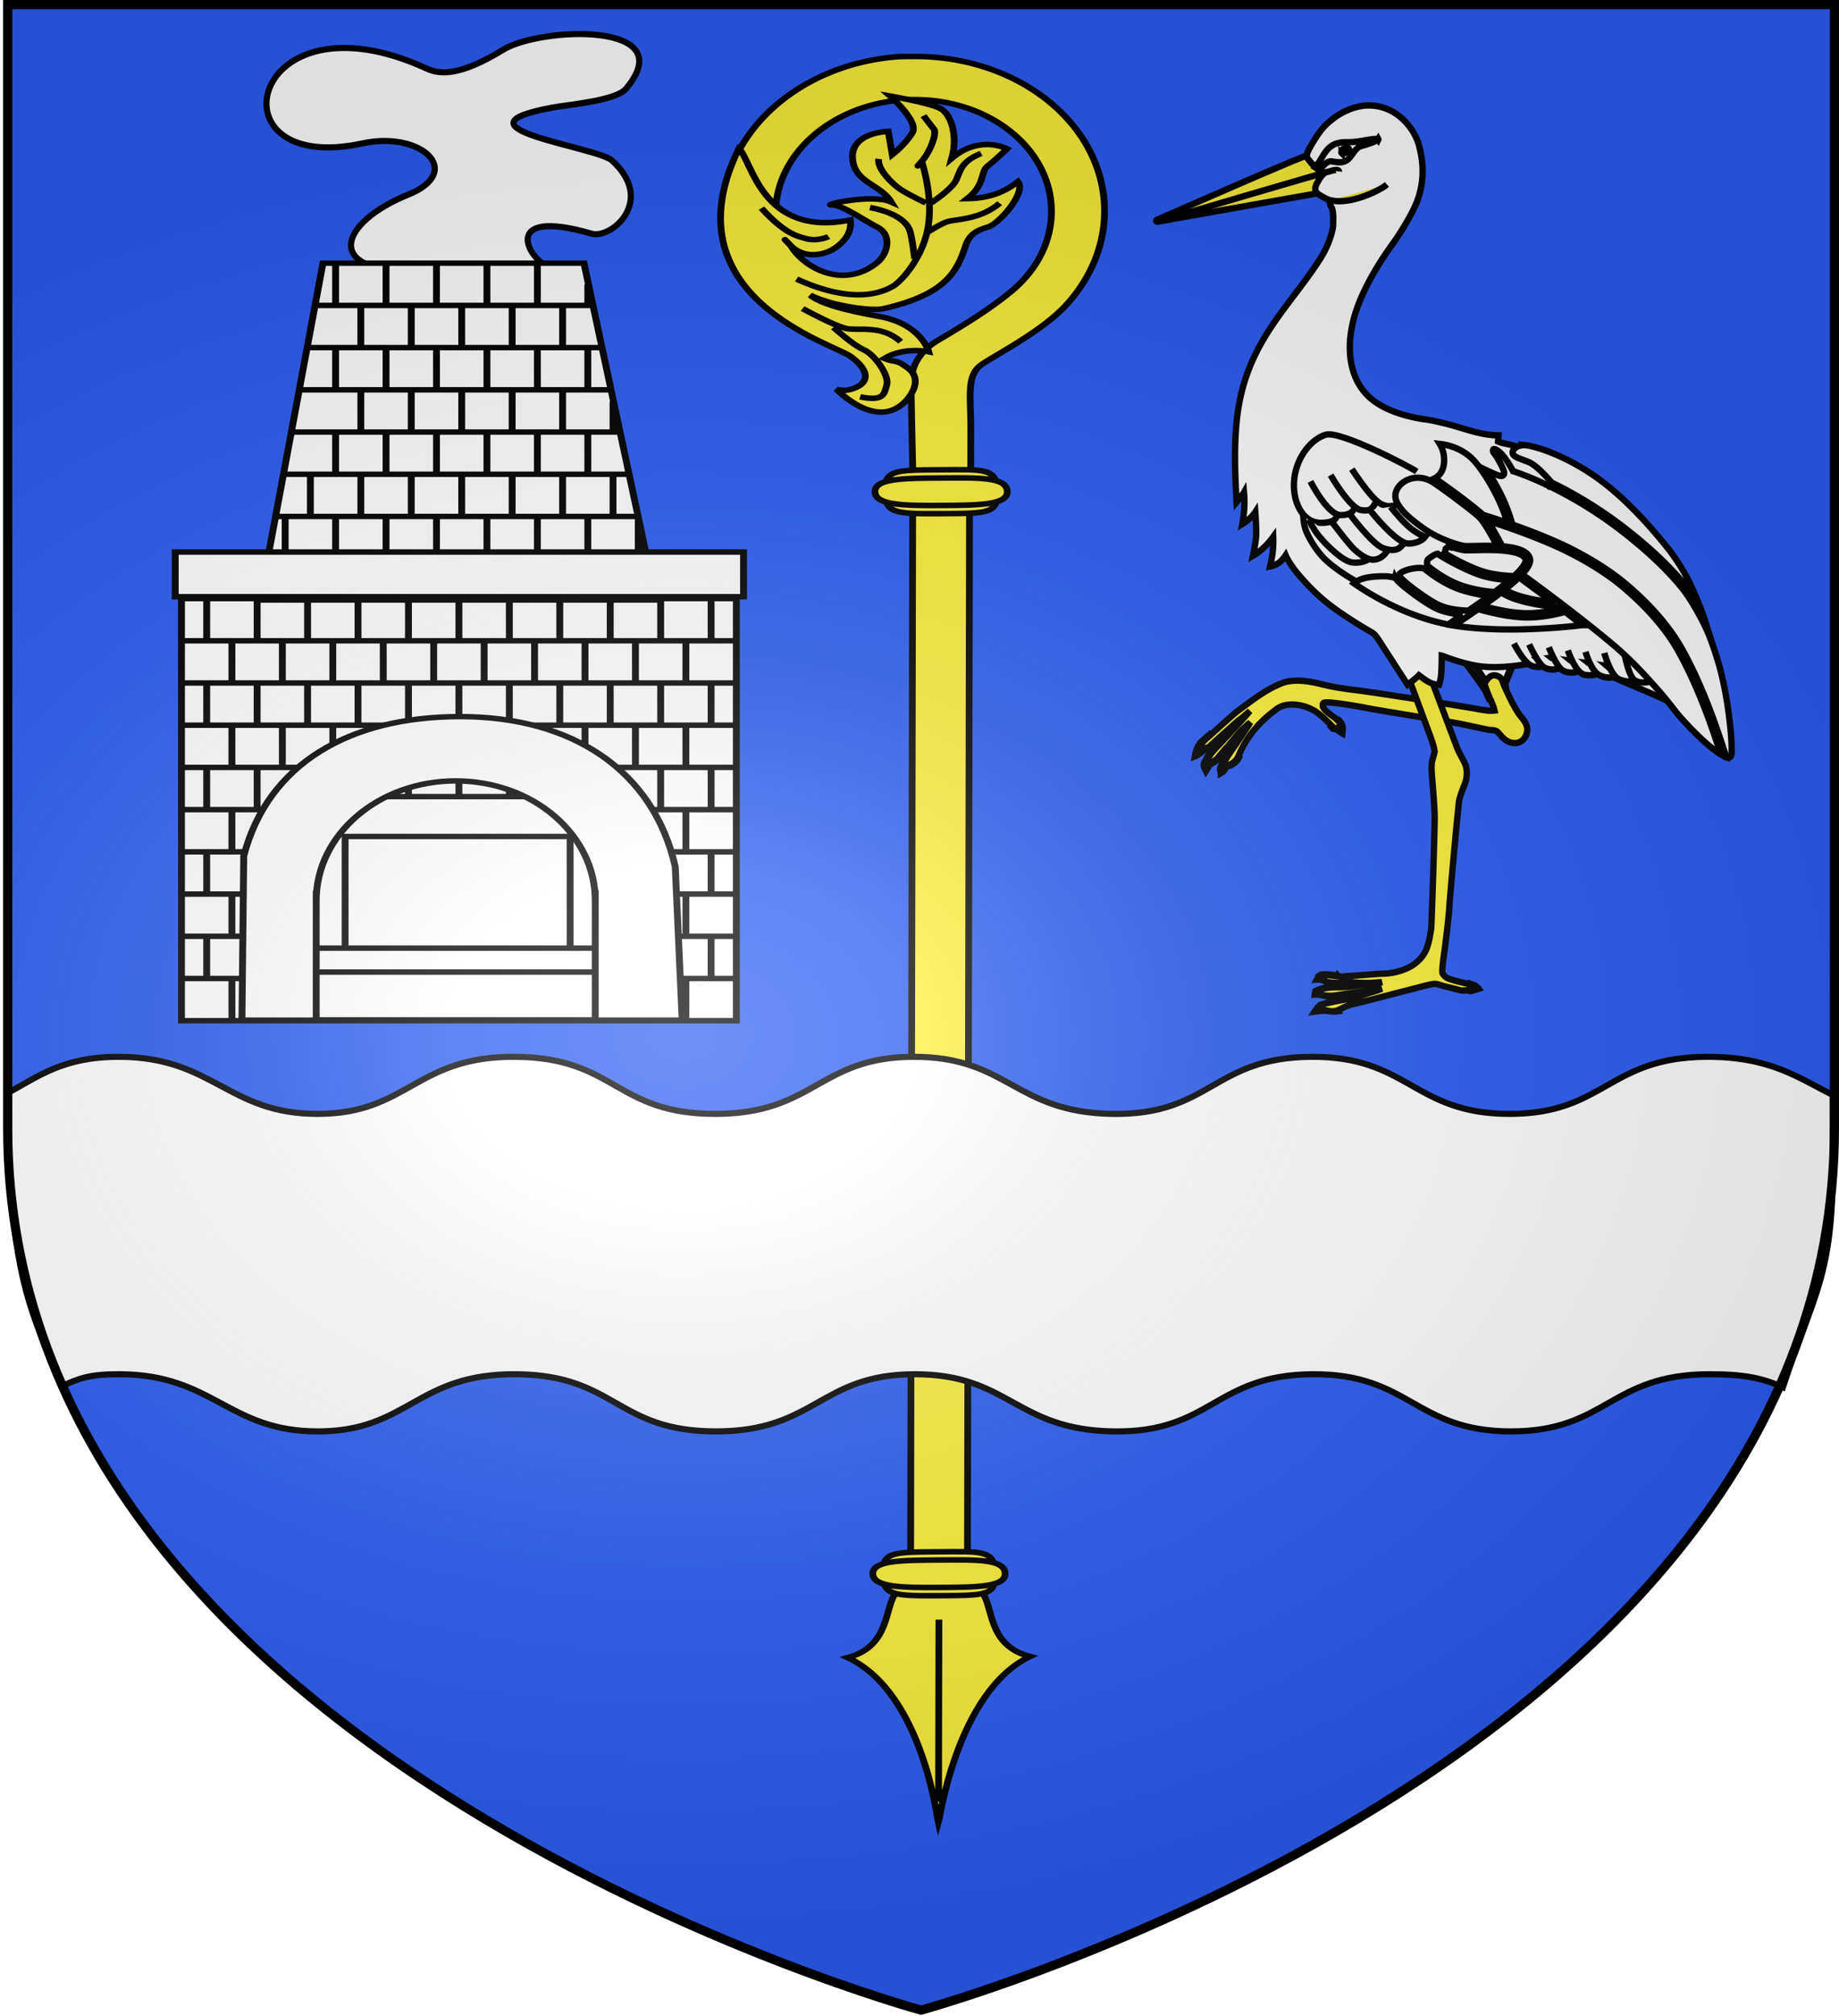 <svg xmlns="http://www.w3.org/2000/svg" xmlns:xlink="http://www.w3.org/1999/xlink" width="601.465" height="658.974" version="1.0"><defs><radialGradient id="c" cx="244.555" cy="159.161" r="136.727" fx="244.555" fy="159.161" gradientTransform="matrix(1 0 0 .758 0 112.573)" gradientUnits="userSpaceOnUse"><stop offset="0" style="stop-color:#d49e00;stop-opacity:1"/><stop offset=".5" style="stop-color:#e9c034;stop-opacity:1"/><stop offset="1" style="stop-color:#ffe268;stop-opacity:1"/></radialGradient><radialGradient xlink:href="#a" id="f" cx="221.445" cy="226.331" r="300" fx="221.445" fy="226.331" gradientTransform="matrix(1.354 0 0 .977 -77.582 118.629)" gradientUnits="userSpaceOnUse"/><radialGradient xlink:href="#c" id="d" cx="149.201" cy="154.626" r="133.806" fx="149.201" fy="154.626" gradientTransform="matrix(1 0 0 .604 0 61.304)" gradientUnits="userSpaceOnUse"/><radialGradient xlink:href="#c" id="e" cx="149.201" cy="154.626" r="133.806" fx="149.201" fy="154.626" gradientTransform="matrix(1 0 0 .604 0 61.304)" gradientUnits="userSpaceOnUse"/><radialGradient xlink:href="#c" id="g" cx="149.201" cy="154.626" r="133.806" fx="149.201" fy="154.626" gradientTransform="matrix(1 0 0 .604 0 61.304)" gradientUnits="userSpaceOnUse"/><linearGradient id="a"><stop offset="0" style="stop-color:white;stop-opacity:.314"/><stop offset=".19" style="stop-color:white;stop-opacity:.251"/><stop offset=".6" style="stop-color:#6b6b6b;stop-opacity:.125"/><stop offset="1" style="stop-color:black;stop-opacity:.125"/></linearGradient><path id="b" d="m-267.374-6.853-4.849 23.83-4.848-23.83v-44.741h-25.213v14.546h-9.698v-14.546h-14.546v-9.697h14.546v-14.546h9.698v14.546h25.213v-25.213h-14.546v-9.698h14.546v-14.546h9.697v14.546h14.546v9.698h-14.546v25.213h25.213v-14.546h9.698v14.546h14.546v9.697h-14.546v14.546h-9.698v-14.546h-25.213v44.741z" style="fill:#fcef3c;fill-opacity:1;stroke:#000;stroke-width:3.807;stroke-miterlimit:4;stroke-dasharray:none;stroke-opacity:1;display:inline"/></defs><g style="display:inline" transform="translate(.914 -.835)"><use xlink:href="#horn" width="590" height="710" style="fill:url(#d);fill-opacity:1" transform="translate(-168.41 -374.84)"/><use xlink:href="#horn" width="590" height="710" style="fill:url(#e);fill-opacity:1" transform="translate(-359.706 -386.797)"/><path d="M299.578 656.78s298.723-81.383 298.723-288.213V1.23H.856v367.338c0 206.83 298.722 288.213 298.722 288.213z" style="opacity:1;fill:#2b5df2;fill-opacity:1;fill-rule:evenodd;stroke:none;stroke-width:3;stroke-linecap:butt;stroke-linejoin:miter;stroke-miterlimit:4;stroke-dasharray:none;stroke-opacity:1;display:inline"/></g><g style="opacity:1;display:inline"><g style="opacity:1"><g style="opacity:1;display:inline"><path d="M0 0h600v660H0z" style="opacity:1;fill:none;fill-opacity:1;fill-rule:nonzero;stroke:none;stroke-width:7.56;stroke-linecap:round;stroke-linejoin:round;stroke-miterlimit:4;stroke-dasharray:none;stroke-opacity:1;display:inline" transform="matrix(1.001 0 0 .725 .69 180.758)"/></g></g><g style="display:inline"><path d="M120.798 87.918c-13.758-4.598-5.48-16.482 11.713-23.426 18.89-7.63 4.187-20.928-14.769-16.805-50.915 11.072-37.355-51.184 20.88-24.444 3.93 1.804 10.345 2.866 24.953-6.111 12.322-7.572 58.872-9.405 40.231 12.73-3.3 3.92-18.896 5.181-23.935 6.112-35.935 6.635 14.42 12.837 19.352 17.315 14.524 13.189-.27 25.778-6.62 23.934-30.89-8.967-20.452 9.307-13.241 11.204" style="fill:#fff;fill-rule:evenodd;stroke:#000;stroke-width:2;stroke-linecap:butt;stroke-linejoin:miter;stroke-opacity:1;stroke-miterlimit:4;stroke-dasharray:none" transform="translate(.914 -.835)"/><g style="fill:#fff;stroke:#000;stroke-width:3.235;stroke-miterlimit:4;stroke-dasharray:none;stroke-opacity:1;display:inline"><g style="fill:#fff;stroke:#000;stroke-width:1.909;stroke-miterlimit:4;stroke-dasharray:none;stroke-opacity:1;display:inline"><g style="fill:#fff;stroke:#000;stroke-width:1.909;stroke-miterlimit:4;stroke-dasharray:none;stroke-opacity:1"><path d="M91.536 143.408h154.182v148.054H91.536zM91.536 158.214h154.182M91.536 173.019h154.182M91.536 187.824h154.182M91.536 202.63h154.182M91.536 217.435h154.182M91.536 232.24h154.182M91.536 247.045h154.182M91.536 261.851h154.182M91.536 276.656h154.182M98.545 143.408v14.806M112.561 143.408v14.806M105.552 158.214v14.805M119.569 158.214v14.805M126.576 143.408v14.806M133.585 158.214v14.805M140.594 143.408v14.806M154.611 143.408v14.806M147.603 158.214v14.805M161.62 158.214v14.805M168.629 143.408v14.806M175.636 158.214v14.805M182.645 143.408v14.806M196.66 143.408v14.806M189.653 158.214v14.805M203.669 158.214v14.805M210.678 143.408v14.806M217.687 158.214v14.805M224.693 143.408v14.806M238.711 143.408v14.806M231.702 158.214v14.805M98.545 173.019v14.805M112.561 173.019v14.805M105.552 187.824v14.806M119.569 187.824v14.806M126.576 173.019v14.805M133.585 187.824v14.806M140.594 173.019v14.805M154.611 173.019v14.805M147.603 187.824v14.806M161.62 187.824v14.806M168.629 173.019v14.805M175.636 187.824v14.806M182.645 173.019v14.805M196.66 173.019v14.805M189.653 187.824v14.806M203.669 187.824v14.806M210.678 173.019v14.805M217.687 187.824v14.806M224.693 173.019v14.805M238.711 173.019v14.805M231.702 187.824v14.806M98.545 202.63v14.805M112.561 202.63v14.805M105.552 217.435v14.805M119.569 217.435v14.805M126.576 202.63v14.805M133.585 217.435v14.805M140.594 202.63v14.805M154.611 202.63v14.805M147.603 217.435v14.805M161.62 217.435v14.805M168.629 202.63v14.805M175.636 217.435v14.805M182.645 202.63v14.805M196.66 202.63v14.805M189.653 217.435v14.805M203.669 217.435v14.805M210.678 202.63v14.805M217.687 217.435v14.805M224.693 202.63v14.805M238.711 202.63v14.805M231.702 217.435v14.805M98.545 232.24v14.805M112.561 232.24v14.805M105.552 247.045v14.806M119.569 247.045v14.806M126.576 232.24v14.805M133.585 247.045v14.806M140.594 232.24v14.805M154.611 232.24v14.805M147.603 247.045v14.806M161.62 247.045v14.806M168.629 232.24v14.805M175.636 247.045v14.806M182.645 232.24v14.805M196.66 232.24v14.805M189.653 247.045v14.806M203.669 247.045v14.806M210.678 232.24v14.805M217.687 247.045v14.806M224.693 232.24v14.805M238.711 232.24v14.805M231.702 247.045v14.806M98.545 261.851v14.805M112.561 261.851v14.805M105.552 276.656v14.806M119.569 276.656v14.806M126.576 261.851v14.805M133.585 276.656v14.806M140.594 261.851v14.805M154.611 261.851v14.805M147.603 276.656v14.806M161.62 276.656v14.806M168.629 261.851v14.805M175.636 276.656v14.806M182.645 261.851v14.805M196.66 261.851v14.805M189.653 276.656v14.806M203.669 276.656v14.806M210.678 261.851v14.805M217.687 276.656v14.806M224.693 261.851v14.805M238.711 261.851v14.805M231.702 276.656v14.806" style="fill:#fff;stroke:#000;stroke-width:1.909;stroke-miterlimit:4;stroke-dasharray:none;stroke-opacity:1" transform="matrix(1.177 0 0 .932 -48.383 61.995)"/></g><g style="fill:#fff;stroke:#000;stroke-width:1.909;stroke-miterlimit:4;stroke-dasharray:none;stroke-opacity:1"><path d="M203.379 25.789h-72.532l-17.508 118.116h110.05l-20.01-118.116zM134.363 25.789v14.805M148.381 25.789v14.805M141.372 40.594v14.805M155.39 40.594v14.805M162.398 25.789v14.805M169.407 40.594v14.805M176.416 25.789v14.805M190.432 25.789v14.805M183.423 40.594v14.805M197.44 40.594v14.805M204.447 33.191v7.403M134.363 55.399v14.806M148.381 55.399v14.806M141.372 70.205V85.01M155.39 70.205V85.01M162.398 55.399v14.806M169.407 70.205V85.01M176.416 55.399v14.806M190.432 55.399v14.806M183.423 70.205V85.01M197.44 70.205V85.01M204.447 55.399v14.806M211.456 74.317V85.01M134.363 85.01v14.805M127.356 99.815v14.806M141.372 99.815v14.806M148.381 85.01v14.805M155.39 99.815v14.806M162.398 85.01v14.805M176.416 85.01v14.805M169.407 99.815v14.806M183.423 99.815v14.806M190.432 85.01v14.805M197.44 99.815v14.806M204.447 85.01v14.805M211.456 99.815v14.806M120.348 114.621v14.805M134.363 114.621v14.805M127.356 129.426v14.805M141.372 129.426v14.805M148.381 114.621v14.805M155.39 129.426v14.805M162.398 114.621v14.805M176.416 114.621v14.805M169.407 129.426v14.805M183.423 129.426v14.805M190.432 114.621v14.805M197.44 129.426v14.805M204.447 114.621v14.805M218.465 114.621v14.805M211.456 129.426v14.805M128.913 40.594h77.093M126.576 55.399h81.765M124.241 70.205h86.437M121.904 85.01h91.109M120.348 99.815h95.78M118.011 114.621h100.454M115.676 129.426H220.8" style="fill:#fff;stroke:#000;stroke-width:1.909;stroke-miterlimit:4;stroke-dasharray:none;stroke-opacity:1" transform="matrix(1.177 0 0 .932 -48.383 61.995)"/></g><path d="M124.5 212.863h90.04v78.324H124.5z" style="fill:#fff;stroke:#000;stroke-width:1.909;stroke-miterlimit:4;stroke-dasharray:none;stroke-opacity:1" transform="matrix(1.177 0 0 .932 -48.383 61.995)"/><path d="M137.005 226.85h62.525v44.965h-62.525z" style="fill:#fff;stroke:#000;stroke-width:1.909;stroke-miterlimit:4;stroke-dasharray:none;stroke-opacity:1" transform="matrix(1.177 0 0 .932 -48.383 61.995)"/><path d="M124.5 266.013h87.537v8.389H124.5z" style="fill:#fff;stroke:#000;stroke-width:1.909;stroke-miterlimit:4;stroke-dasharray:none;stroke-opacity:1" transform="matrix(1.177 0 0 .932 -48.383 61.995)"/><path d="M206.509 291.273v-45.535 3.571c0-23.173-17.357-41.955-38.768-41.955-21.413 0-38.766 18.782-38.766 41.955v-3.415 45.378l-20.64-.004.5-57.53c6.66-32.268 29.25-48.931 60.146-48.931 31.557 0 53.813 19.344 59.764 52.65l1.918 53.815h-24.154v.001z" style="fill:#fff;stroke:#000;stroke-width:1.909;stroke-miterlimit:4;stroke-dasharray:none;stroke-opacity:1" transform="matrix(1.177 0 0 .932 -48.383 61.995)"/></g><path d="M167.647 223.784h267.444v26.559H167.647z" style="fill:#fff;stroke:#000;stroke-width:3.235;stroke-miterlimit:4;stroke-dasharray:none;stroke-opacity:1;display:inline" transform="matrix(.695 0 0 .55 -59.205 57.36)"/></g></g><g style="display:inline;fill:#fcef3c;fill-opacity:1;stroke:#000;stroke-width:.703;stroke-miterlimit:4;stroke-dasharray:none;stroke-opacity:1"><g style="fill:#fcef3c;fill-opacity:1;stroke:#000;stroke-width:.709;stroke-miterlimit:4;stroke-dasharray:none;stroke-opacity:1"><path d="M-78.76 3.41c-10.388.718-18.594 9.425-18.594 20 0 1.725.213 3.403.625 5h5.781a14.567 14.567 0 0 1-.875-5c0-7.738 6.082-14.081 13.719-14.469.246-.013.5 0 .75 0 7.982 0 14.437 6.481 14.437 14.469 0 3.993-1.614 7.61-4.225 10.23-2.612 2.618-5.709 4.788-7.686 6.224-1.995 1.449-2.775 3.453-2.766 5.531.01 2.078.271 14.64.271 14.64h6v-8.781c0-4.391-.507-6.959 1.173-8.33 1.735-1.417 6.366-4.262 8.846-7.59a19.881 19.881 0 0 0 3.95-11.924c0-11.044-8.963-20-20-20-.302 0-.608-.014-.907 0-.082.003-.167-.005-.25 0-.082.004-.168-.006-.25 0z" style="fill:#fcef3c;fill-opacity:1;fill-rule:nonzero;stroke:#000;stroke-width:.709;stroke-miterlimit:4;stroke-dasharray:none;stroke-opacity:1" transform="matrix(3.121 -.019 -.005 2.549 540.365 8.303)"/><g style="fill:#fcef3c;fill-opacity:1;stroke:#000;stroke-width:.709;stroke-miterlimit:4;stroke-dasharray:none;stroke-opacity:1"><path d="M-84.22 41.896c1.835 1.65 2.02 3.131.74 3.918-1.28.786-2.22.278-2.22.278s3.873 5.04 6.894 2.02c1.126-1.127 2.098-3.27.678-4.597-1.419-1.326-1.268-.684-2.545-1.31 2.063-1.53 4.658-.834 4.658-.834s-.765-3.483-5.014-4.514c-1.53-.37-5.956-1.312-7.424-2.827 2.413 1.463 6.522 2.096 7.61 1.804 6.611-1.771 7.788-4.75 8.652-7.975.39-1.451 1.126-2.02 2.33-2.422 1.202-.4 4.084-4.425 3.159-5.813-1.377 1.32-2.958 2.116-5.304 2.146 1.895-1.774 1.348-3.455 2.135-4.18.787-.725 2.014-2.179 2.014-2.179s-2.822-1.861-5.784 1.166c.648-2.838-.047-5.7-1.266-6.425-1.218-.725-5.213-1.603-5.213-1.603s3.039 3.254 2.345 4.72c-.694 1.465-2.106 2.81-2.106 2.81l-.424-2.996s-4.472.096-3.64 4.155c.5 2.434 2.934 2.786 3.982 4.909-2.02-1.126-7.365.352-6.24.336 1.127-.015 3.308 1.953 4.804 2.894 1.496.94 1.115 3.337.005 4.478-1.11 1.142-3.043 2.293-5.557 1.229-2.514-1.064-3.563-3.44-3.563-3.44s-1.343-1.711 0 0c1.342 1.713 3.424 1.327 4.565.432 1.141-.895 1.873-2.158 1.694-3.66-9.363 2.254-10.336-7.888-11.71-9.234-7.58 18.898 9.91 25.064 11.745 26.714z" style="fill:#fcef3c;fill-opacity:1;fill-rule:evenodd;stroke:#000;stroke-width:.709;stroke-linecap:butt;stroke-linejoin:miter;stroke-miterlimit:4;stroke-dasharray:none;stroke-opacity:1" transform="matrix(3.121 -.019 -.005 2.549 541.21 8.068)"/><g style="fill:#fcef3c;fill-opacity:1;stroke:#000;stroke-width:.709;stroke-miterlimit:4;stroke-dasharray:none;stroke-opacity:1"><path d="M-89.88 31.945c6.047 3.43 9.115 1.715 10.107.993.993-.722 3.249-3.88 3.7-7.851.451-3.97-.722-8.122-.722-8.122s-.902 1.264 0 0c.903-1.263 1.625-3.61 1.264-4.15a80.407 80.407 0 0 1-1.083-1.715" style="fill:none;fill-opacity:1;fill-rule:evenodd;stroke:#000;stroke-width:.709;stroke-linecap:butt;stroke-linejoin:miter;stroke-miterlimit:4;stroke-dasharray:none;stroke-opacity:1" transform="matrix(3.121 -.019 -.005 2.549 541.21 8.068)"/><path d="M-81.307 16.604c-.18 1.264 1.444 3.249 2.347 3.971.902.722 2.616 1.715 2.616 1.715M-70.568 15.973c-2.166 1.083-2.166 2.256-2.617 3.429-.451 1.173-2.617 2.888-2.617 2.888M-68.61 22.38c-2.093 2.166-4.662 1.985-5.518 2.346-.856.361-2.188 1.444-2.188 1.444M-82.21 22.831c2.979.722 3.881 2.076 4.152 2.888.27.812.541 3.7.541 3.7M-93.58 22.831c2.347 3.158 3.61 3.61 4.783 3.97 1.173.362 2.256-.27 2.256-.27M-78.96 40.067c-1.896-2.166-4.332-1.444-5.595-1.715-1.264-.27-4.693-2.617-4.693-2.617" style="fill:#fcef3c;fill-opacity:1;fill-rule:evenodd;stroke:#000;stroke-width:.709;stroke-linecap:butt;stroke-linejoin:miter;stroke-miterlimit:4;stroke-dasharray:none;stroke-opacity:1" transform="matrix(3.121 -.019 -.005 2.549 541.21 8.068)"/><path d="M-83.202 47.106c2.527.631 2.527-.361 2.798-1.534.27-1.174-1.264-3.88-2.437-4.512-1.173-.632-3.158-2.888-3.158-2.888" style="fill:none;fill-opacity:1;fill-rule:evenodd;stroke:#000;stroke-width:.709;stroke-linecap:butt;stroke-linejoin:miter;stroke-miterlimit:4;stroke-dasharray:none;stroke-opacity:1" transform="matrix(3.121 -.019 -.005 2.549 541.21 8.068)"/></g></g><g style="fill:#fcef3c;fill-opacity:1;stroke:#000;stroke-width:.709;stroke-miterlimit:4;stroke-dasharray:none;stroke-opacity:1"><path d="M-79.372 202.367c-1.264 1.805-.55 6.869-5.063 8.312 7.909 4.566 9.498 21.244 9.532 21.407.043-.164 1.908-16.987 9.562-21.407-4.512-1.443-3.8-6.507-5.062-8.312-.195-4.094-3.723-3.406-4.844-3.406-1.121 0-4.125-.197-4.125 3.406zM-74.888 229.222v-23.347" style="fill:#fcef3c;fill-opacity:1;fill-rule:evenodd;stroke:#000;stroke-width:.709;stroke-linecap:butt;stroke-linejoin:miter;stroke-miterlimit:4;stroke-dasharray:none;stroke-opacity:1" transform="matrix(3.121 -.019 -.005 2.549 541.838 3.196)"/></g><path d="M-77.397 60.032h5.956v137.122h-5.956z" style="fill:#fcef3c;fill-opacity:1;fill-rule:nonzero;stroke:#000;stroke-width:.709;stroke-miterlimit:4;stroke-dasharray:none;stroke-opacity:1" transform="matrix(3.121 -.019 -.005 2.549 540.365 8.303)"/><g style="fill:#fcef3c;fill-opacity:1;stroke:#000;stroke-width:.709;stroke-miterlimit:4;stroke-dasharray:none;stroke-opacity:1"><path d="M-68.385 59.244c.065 2.852-.92 2.815-5.883 2.815-4.88 0-5.81-.108-5.883-2.815-.077-2.856 1.011-2.815 5.883-2.815 4.601 0 5.816-.185 5.883 2.815z" style="fill:#fcef3c;fill-opacity:1;fill-rule:nonzero;stroke:#000;stroke-width:.709;stroke-miterlimit:4;stroke-dasharray:none;stroke-opacity:1" transform="matrix(3.121 -.019 -.005 2.549 539.893 8.306)"/><path d="M-67.335 59.244c.076 1.782-3.106 1.76-6.933 1.76s-6.847-.068-6.932-1.76c-.09-1.785 3.105-1.76 6.932-1.76 3.827 0 6.853-.116 6.933 1.76z" style="fill:#fcef3c;fill-opacity:1;fill-rule:nonzero;stroke:#000;stroke-width:.709;stroke-miterlimit:4;stroke-dasharray:none;stroke-opacity:1" transform="matrix(3.121 -.019 -.005 2.549 539.893 8.306)"/></g><g style="fill:#fcef3c;fill-opacity:1;stroke:#000;stroke-width:.709;stroke-miterlimit:4;stroke-dasharray:none;stroke-opacity:1"><path d="M-68.385 59.244c.065 2.852-.92 2.815-5.883 2.815-4.88 0-5.81-.108-5.883-2.815-.077-2.856 1.011-2.815 5.883-2.815 4.601 0 5.816-.185 5.883 2.815z" style="fill:#fcef3c;fill-opacity:1;fill-rule:nonzero;stroke:#000;stroke-width:.709;stroke-miterlimit:4;stroke-dasharray:none;stroke-opacity:1" transform="matrix(3.121 -.019 -.005 2.549 539.185 361.98)"/><path d="M-67.335 59.244c.076 1.782-3.106 1.76-6.933 1.76s-6.847-.068-6.932-1.76c-.09-1.785 3.105-1.76 6.932-1.76 3.827 0 6.853-.116 6.933 1.76z" style="fill:#fcef3c;fill-opacity:1;fill-rule:nonzero;stroke:#000;stroke-width:.709;stroke-miterlimit:4;stroke-dasharray:none;stroke-opacity:1" transform="matrix(3.121 -.019 -.005 2.549 539.185 361.98)"/></g></g></g><g style="stroke:#000;stroke-width:2;stroke-miterlimit:4;stroke-dasharray:none;stroke-opacity:1;display:inline"><path d="M-203.957 120.735a5.982 5.982 0 0 1-.052-.15c-.031-.424 0-.857.127-1.293l3.396-8.403-17.69.165c.623.911 7.261 9.927 7.793 10.886.31.785.665 1.547 1.017 2.294l5.409-3.499z" style="fill:#fff;stroke:#000;stroke-width:2;stroke-miterlimit:4;stroke-dasharray:none;stroke-opacity:1" transform="matrix(1.039 0 0 1.037 704.368 99.309)"/><path d="m2225.479 335.478-11.826 29.941-12.33 2.894-16.984-27.048 41.14-5.787z" style="fill:#fff;stroke:#000;stroke-width:5.9;stroke-miterlimit:4;stroke-dasharray:none;stroke-opacity:1" transform="matrix(.36 0 0 .344 -305.147 98.181)"/><path d="M-262.222 221.037c-.898.428-1.36 1.326-1.892 2.093.94-.103 1.873-.261 2.82-.316 1.55-.039 3.1.487 4.645.186l-1.634-3.197-3.939 1.234zM-258.265 215.078c-1.965.214-3.935.663-5.636 1.666-.05.321-.1.646-.148.975 1.421-.117 2.756.385 4.129.629l1.655-3.27zM-256.803 211.711c-1.698-.164-3.408-.513-5.117-.287-.835.1-1.132.94-1.464 1.559 1.996-.156 3.582 1.255 5.546 1.27l1.035-2.542z" style="fill:#fff;stroke:#000;stroke-width:2;stroke-miterlimit:4;stroke-dasharray:none;stroke-opacity:1" transform="matrix(1.039 0 0 1.037 704.368 99.309)"/><path d="M-313.669-25.88a.31.31 0 0 1-.296-.209.294.294 0 0 1 .167-.361c1.766-.777 43.281-19.041 46.875-20.142a.313.313 0 0 1 .361.132c.875 1.403 1.875 2.844 3.256 3.87.976.714 1.838 1.92 1.041 2.963-.972 1.491-1.537 3.079-1.666 4.701a.303.303 0 0 1-.257.272c-1.925.325-48.95 8.684-49.424 8.769a.273.273 0 0 1-.057.005z" style="fill:#fcef3c;stroke:#000;stroke-width:2;stroke-miterlimit:4;stroke-dasharray:none;stroke-opacity:1" transform="matrix(1.039 0 0 1.037 704.368 99.309)"/><path d="M-216.139 213.94s2.159.772 2.733 1.098c.571.325.961.873.961.873s-2.081.699-2.704.699c-.623 0-1.378-.624-1.378-.624l.388-2.047zM-258.804 133.424l.302.339.176.195.267.03c.265.03.54.062.837.092.568.499 1.202.93 1.859 1.319.143-1.177.274-2.494-.513-3.502a6.345 6.345 0 0 0-.496-.556l-2.432 2.083zM-289.518 139.142c-1.324 1.872-2.693 3.808-3.726 5.92 0 0-.446.786-.586 1.2-.14.414.133 1.071.172 1.703.691-.377 1.269-.935 1.454-1.62.037-.135.513-.486.728-.539 1.615-.397 3.02-1.542 3.687-3.05l.007-.018-1.736-3.596zM-294.919 139.247l-.227.228c-1.183 1.182-2.398 2.399-3.06 3.963a10.52 10.52 0 0 0-.666 1.27c-.415.891.168 1.775.562 2.565.561-.88.976-1.947 1.983-2.455a6.228 6.228 0 0 0 1.166-.733c.294-.2.57-.437.81-.726l.227-.268.05-.058c.283-.33.562-.664.832-.99.685-.827 2.204-2.469 2.204-2.469l.028-.035-3.909-.292zM-296.429 135.078l-.018.016-.018.017c-.378.367-.793.712-1.23 1.072-.544.45-1.644 1.471-1.673 1.493-1.545 1.221-2.122 3.15-2.438 4.97 1.272-.489 2.229-1.412 3.196-2.311.323-.033.633-.066.932-.102l.228-.027.165-.153c.661-.607 2.051-1.832 2.051-1.832l-1.195-3.143z" style="fill:#fff;stroke:#000;stroke-width:2;stroke-miterlimit:4;stroke-dasharray:none;stroke-opacity:1" transform="matrix(1.039 0 0 1.037 704.368 99.309)"/><path d="M-235.403 129.515c-1.06-.16-9.86-1.636-10.684-1.809-.902-.19-14.532-2.824-15.262-1.867-.731.956.439 2.123 1.05 2.689.454.438.985.815 1.549 1.214 1.34.95 2.728 1.933 2.938 3.741l.047.409-2.385-.25s-4.161-4.637-6.774-5.767c-2.646-1.448-8.316-2.762-11.585.214l-.014.012-.015.01c-5.258 3.837-9.256 8.852-11.565 14.505-.717 1.62-2.324 2.787-4.097 2.981l-1.022.202.293-.6c1.02-2.088 2.381-4.013 3.697-5.873.708-1 2.871-4.264 3.258-4.835.55-.815 1.114-1.65 1.598-2.52-2.635 2.049-4.777 4.653-6.908 7.365l-.015.018-.016.016c-.79.767-1.505 1.63-2.196 2.466-.36.434-.73.882-1.112 1.316-.811.99-2.087 1.356-3.114 1.65l-.582.167.147-.564c.498-1.925 3.495-4.917 3.495-4.917.903-.871 1.752-1.818 2.573-2.732.803-.894 6.151-6.571 7.613-8.386-.331.279-.656.56-.977.838-.88.763-1.79 1.552-2.774 2.239-.47.363-9.364 8.444-9.364 8.444l-2.845.27.196-.493c.556-1.387 1.69-2.324 2.786-3.23.425-.351 7.388-6.762 9-7.985.554-.41 1.103-.823 1.654-1.236 3.967-2.975 8.07-6.052 12.885-7.832 1.36-.42 2.788-.619 4.384-.619 2.38 0 4.737.463 6.523.864 2.85.767 5.935 1.363 9.44 1.833 6.495.682 33.742 5.042 39.43 6.016.46.079 2.837.571 4.63.757 1.082.113 1.951-.025 2.058-.037-.332-1.424-.97-2.782-1.587-4.1-.608-1.293-1.577-4.233-1.577-4.233.41-1.141 1.496-2.479 2.542-2.726 1.045-.247 2.475.433 2.84 1.196.3.594.518 1.227.729 1.84.076.222 3.196 7.395 5.324 9.911 1.043 1.217 1.982 2.44 2.024 3.99.027 1.903-1.173 4.375-4.001 4.375-2.077 0-3.546-1.442-4.45-2.52-.372-.447-.727-.868-1.145-1.226-.664-.34-1.435-.355-2.248-.373-.41-.007-5.107-1.114-7.336-1.547-1.986-.56-18.702-3.216-19.053-3.271z" style="fill:#fcef3c;stroke:#000;stroke-width:2;stroke-miterlimit:4;stroke-dasharray:none;stroke-opacity:1" transform="matrix(1.039 0 0 1.037 704.368 99.309)"/><path d="M-227.908 117.008c.34.772 8.383 22.29 8.707 23.083.362.94 1.957 3.862 2.24 4.453 1.024 2.031 1.02 4.649-.01 7.172-.61 1.363-1.35 3.618-1.587 4.591-.239.974-.235 2.223-.38 3.302-.255 1.9-2.81 29.65-2.806 31.386-.37 4.147-.889 8.32-1.391 12.356 0 0-1.06 6.968-.71 7.635.124.24.653 1.268 2.014 1.751 2.441.866 7.479 1.956 7.479 1.956l-.644 1.616s-.806.049-1.099.07c-.551.036-1.722.093-1.722.093l-.033-.006s-2.381-.613-3.39-.861c-1.298-.32-2.642-.651-3.94-1.078a4.145 4.145 0 0 0-1.247-.18c-.964 0-7.446 1.8-9.499 2.297-1.964.478-12.839 3.415-16.252 4.12 0 0-2.184.678-3 1.118-.83.45-1.687.911-2.682 1.084-.197.021-.376.03-.556.03-.825 0-1.626-.181-2.402-.355-.3-.067-1.205-.25-1.205-.25l.154-1.568s5.181-1.23 7.47-1.493c1.977-.237 3.893-.893 5.746-1.53 1.002-.344 2.038-.7 3.08-.989a18.62 18.62 0 0 0 2.63-.952 70.95 70.95 0 0 1-4.706.636c-1.7.323-8.047 1.2-9.469 1.447-.81.103-1.537.153-2.24.153-.641 0-1.261-.044-1.843-.13-.726-.108-1.843-1.626-1.843-1.626l.442-.145c1.097-.359 2.284-.588 3.645-.699.65-.052 2.651-.073 2.763-.073 2.011 0 4.045-.293 6.012-.574.963-.138 1.96-.282 2.945-.39 0 0 3.1-.197 4.297-.669-.296.03-3.52.274-3.852.274-1.84 0-3.742 0-5.611-.251-.368.023-.738.05-1.108.078-1.104.081-2.246.165-3.377.165-1.41 0-3.394-.203-3.802-.476-.41-.273-1.536-1.64-1.536-1.64l.544-.129c.482-.116.99-.171 1.556-.171.786 0 1.579.109 2.343.214.759.104 1.533.211 2.28.211.479 0 .909-.042 1.315-.13l.03-.007.028-.001c3.243-.154 10.362-.767 10.848-.767 3.494 0 6.81-.828 9.59-2.394 2.286-1.392 4.166-3.422 5.045-6.062.626-1.91.96-3.909 1.233-5.788.127-.9 1.15-32.048 1.103-35.187-.047-3.14-.671-10.806-.78-12.056-.138-1.585-.28-3.227-.141-4.862.071-.724.819-3.107.908-3.627-.209-1.578-.749-3.126-1.27-4.626l-7.887-21.287 7.573 1.738z" style="fill:#fcef3c;stroke:#000;stroke-width:2;stroke-miterlimit:4;stroke-dasharray:none;stroke-opacity:1" transform="matrix(1.039 0 0 1.037 704.368 99.309)"/><path d="m-184.772 53.705 35.308 73.698c-2.13-2.231-15.24-7.184-20.565-9.708 0 0-7.647-3.114-13.445-3.737-5.798-.622-13.286-.49-13.286-.49s-7.888 1.566-14.463.87c-6.201-.658-12.198-3.293-12.804-3.42l-.057-.012c.016.879-.07 4.283-.137 5.039a14.609 14.609 0 0 1-.608 3.741l-.118.387-.419-.028c-2.146-.146-3.8-1.386-5.398-2.584-.17-.13-.339-.256-.51-.38-.956 1.036-3.57 2.967-3.57 2.967s-8.893-13.792-9.108-14.113c-.684-1.021-1.33-1.985-2.388-2.494 0 0-8.743-4.997-14.303-9.56-4.91-4.027-8.722-8.713-9.691-9.944-1.07-1.446-2.137-2.995-2.887-4.682-.508.787-1.435 1.912-2.397 2.537-1.254.814-2.522 1.025-2.522 1.025s.528-2.074.81-4.354c.232-1.882.233-3.904.19-5.018-.999 1.369-1.882 2.403-3.282 3.695a18.872 18.872 0 0 1-3.106 2.285s.912-4.284 1.01-6.24c.122-2.45-.248-7.444-.256-7.552-.365.568-1.222 1.553-2.07 2.293-1.023.892-2.025 1.497-2.025 1.497s.42-2.204.597-4.69a34.378 34.378 0 0 0-.063-5.303c-.402.716-2.355 3.093-2.355 3.093s-.23-4.299-.372-8.462c-.188-5.5-.195-13.306.79-20.108 3.22-22.229 16.24-32.996 25.846-48.026 2.766-4.326 4.067-8.886 4.143-10.72-.013-.487.008-1.019.028-1.533.062-1.543-.117-3.615-.619-4.253-.501-.64-.425-1.917-.394-2.102-1.441-.45-2.685-1.254-3.795-1.972-1.12-.707-.925-2.14-.416-3.15.721-1.33 1.46-2.593 2.596-3.537l-.094.001c-.423 0-1.932-.995-3.226-2.178-1.2-1.095-2.2-2.37-2.323-2.73l-.026-.155c0-1.023.462-1.91.91-2.769.083-.16.555-.994.555-.994 1.622-2.682 3.3-5.456 5.903-7.452 3.511-3.067 8.182-4.914 12.1-4.914 9.2 0 14.687 7.831 15.874 12.77.829 3.306 2.201 9.44-.466 16.987-1.703 4.82-6.515 12.018-7.612 13.53-3.06 4.214-7.24 10.493-10.256 17.534-5.007 11.689-4.581 22.732 1.135 29.542 3.57 4.251 9.839 7.127 18.632 8.549 1.913.192 3.822.646 5.667 1.085.527.126 1.057.251 1.585.371 1.54.392 3.078.855 4.563 1.304 3.619 1.093 7.363 2.223 11.203 2.318l.552.013-.047.527c-.042.463-.08.929-.113 1.395.844.381 1.767.569 2.733.767.793.162 1.613.329 2.402.614l.65.234s9.108 4.55 15.61 8.187" style="fill:#fff;stroke:#000;stroke-width:2;stroke-miterlimit:4;stroke-dasharray:none;stroke-opacity:1" transform="matrix(1.039 0 0 1.037 704.368 99.309)"/><path d="M-259.066-32.658c5.766 1.58 15.428-2.927 17.726-4.962M-313.612-25.885s53.788-15.929 55.513-16.23c1.724-.3 1.645.376 1.645.376" style="fill:#fcef3c;stroke:#000;stroke-width:2;stroke-miterlimit:4;stroke-dasharray:none;stroke-opacity:1" transform="matrix(1.039 0 0 1.037 704.368 99.309)"/><path d="m2235.542 342.425 5.125 4.25 9.5-.375 26.5 3 20.5 4.125 6.375.125 10.375 4.875 7.375-1.875-17.5-9.875-48.5-7.126-19.75 2.876z" style="fill:#fff;stroke:#000;stroke-width:5.9;stroke-miterlimit:4;stroke-dasharray:none;stroke-opacity:1" transform="matrix(.36 0 0 .344 -305.147 98.181)"/><path d="m-183.849 55.642 20.424 14.939 14.034 14.432 6.057 9.13s1.111 2.626 1.71 4.462c.598 1.836 3.584 11.203 3.584 11.203l3.532 32.964-1.904-.888-27.171-41.103-28.212-19.42 7.946-25.72zM-244.01-51.87c-.196-.345-3.419.184-3.419.184-2.004.373-4.034.741-6.041.74-.217 0-.434-.003-.65-.012H-254.155c-1.035.012-2.453.08-3.74.696-2.028.904-3.036 2.668-4.04 4.345-.393.66-.79 1.326-1.22 1.911l-.149.204-.568.774 1.365.732s1.479-1.651 1.947-2.016c.47-.363.949-.588 1.576-.62.204.03.418.064.638.099.655.103 1.362.22 2.08.221.914.005 1.727-.211 2.38-.692.754-.574 1.256-1.298 1.76-1.999.681-.962 1.322-1.825 2.302-2.302.555-.176 1.131-.339 1.695-.498.342-.097 4.316-1.423 4.12-1.768z" style="fill:#fff;stroke:#000;stroke-width:2;stroke-miterlimit:4;stroke-dasharray:none;stroke-opacity:1" transform="matrix(1.039 0 0 1.037 704.368 99.309)"/><path d="M-255.624-47.522c-.242-.226.276-1.11.456-1.282.425-.407 1.534-.595 1.762-.25.228.344.163.907-.392 1.25-.318.199-1.5.587-1.826.282zM-231.964 52.875c-2.654-1.77-24.116-12.947-28.616-11.619-4.5 1.328-9.115 6.861-9.923 13.832-.808 6.972 2.423 13.833 8.192 13.943 5.77.11 5.193-2.656 5.193-2.656" style="fill:#fff;stroke:#000;stroke-width:2;stroke-miterlimit:4;stroke-dasharray:none;stroke-opacity:1" transform="matrix(1.039 0 0 1.037 704.368 99.309)"/><path d="M-265.426 55.973s5.308 10.513 9.462 10.624c4.154.11 4.5-2.545 4.5-2.545" style="fill:#fff;stroke:#000;stroke-width:2;stroke-miterlimit:4;stroke-dasharray:none;stroke-opacity:1" transform="matrix(1.039 0 0 1.037 704.368 99.309)"/><path d="M-259.08 53.982s6.231 10.844 9.808 11.066c.453.027 1.877.297 2.769-.332 1.196-.844 1.846-2.656 1.846-2.656" style="fill:#fff;stroke:#000;stroke-width:2;stroke-miterlimit:4;stroke-dasharray:none;stroke-opacity:1" transform="matrix(1.039 0 0 1.037 704.368 99.309)"/><path d="M-252.388 52.1s5.63 8.736 8.694 10.678c.093.059 1.097.78 2.376.962 1.318.189 2.93-.174 4.277-1.016M-248.349 88.95s-6.846-3.34-11.885-7.857c-3.676-3.297-5.859-7.89-6.345-8.963-1.154-2.546-1.133-5.83-1.133-5.83" style="fill:#fff;stroke:#000;stroke-width:2;stroke-miterlimit:4;stroke-dasharray:none;stroke-opacity:1" transform="matrix(1.039 0 0 1.037 704.368 99.309)"/><path d="M-265.945 68.01s1.211 2.792 3.404 5.447c2.192 2.656 7.27 7.746 10.384 8.078 3.116.332 4.962-.996 4.962-.996" style="fill:#fff;stroke:#000;stroke-width:2;stroke-miterlimit:4;stroke-dasharray:none;stroke-opacity:1" transform="matrix(1.039 0 0 1.037 704.368 99.309)"/><path d="M-258.619 68.81s5.308 7.082 7.155 8.742c1.845 1.66 4.145 3.241 6 3.098 2.884-.221 4.153-2.766 4.153-2.766" style="fill:#fff;stroke:#000;stroke-width:2;stroke-miterlimit:4;stroke-dasharray:none;stroke-opacity:1" transform="matrix(1.039 0 0 1.037 704.368 99.309)"/><path d="M-253.073 66.265s7.147 9.517 10.493 10.734c4.738 1.723 5.691-.699 6.461-1.328" style="fill:#fff;stroke:#000;stroke-width:2;stroke-miterlimit:4;stroke-dasharray:none;stroke-opacity:1" transform="matrix(1.039 0 0 1.037 704.368 99.309)"/><path d="M-246.708 65.02s8.283 10.54 12.09 10.54c3.808 0 5.308-2.103 5.308-2.103s-2.769-.995-5.423-3.43-5.466-6.062-5.466-6.062M-201.356 107.081c1.126 2.16 3.752 6.746 6.096 7.196 2.345.45 2.72 0 2.72 0" style="fill:#fff;stroke:#000;stroke-width:2;stroke-miterlimit:4;stroke-dasharray:none;stroke-opacity:1" transform="matrix(1.039 0 0 1.037 704.368 99.309)"/><path d="M-196.572 107.352s2.863 6.263 4.782 7.285c2.387 1.271 4.81.234 4.81.234" style="fill:#fff;stroke:#000;stroke-width:2;stroke-miterlimit:4;stroke-dasharray:none;stroke-opacity:1" transform="matrix(1.039 0 0 1.037 704.368 99.309)"/><path d="M-190.382 108.251s2.409 6.303 4.502 7.376c2.493 1.278 4.97.18 4.97.18" style="fill:#fff;stroke:#000;stroke-width:2;stroke-miterlimit:4;stroke-dasharray:none;stroke-opacity:1" transform="matrix(1.039 0 0 1.037 704.368 99.309)"/><path d="M-184.38 109.24s2.362 7.256 5.363 7.706c3.002.45 3.678-.332 3.678-.332" style="fill:#fff;stroke:#000;stroke-width:2;stroke-miterlimit:4;stroke-dasharray:none;stroke-opacity:1" transform="matrix(1.039 0 0 1.037 704.368 99.309)"/><path d="M-178.846 109.69s1.689 5.847 4.22 7.285c2.532 1.44 5.066.63 5.066.63" style="fill:#fff;stroke:#000;stroke-width:2;stroke-miterlimit:4;stroke-dasharray:none;stroke-opacity:1" transform="matrix(1.039 0 0 1.037 704.368 99.309)"/><path d="M-172.937 110.05s1.97 7.105 4.595 8.275c2.626 1.17 5.346.63 5.346.63" style="fill:#fff;stroke:#000;stroke-width:2;stroke-miterlimit:4;stroke-dasharray:none;stroke-opacity:1" transform="matrix(1.039 0 0 1.037 704.368 99.309)"/><path d="M-167.121 107.352s1.406 9.354 3.564 11.153c2.158 1.8 6.753.18 6.753.18M-216.587 76.363c.198.008.443.013.727.013 1.38 0 3.648-.1 6.137-.1 1.01.004 2.055.02 3.095.064a129.527 129.527 0 0 0-1.856-3.395c-1.277-2.258-2.867-4.802-3.777-5.658-1.977-1.907-11.561-9.098-14.606-11.039-1.59-1.016-3.208-1.436-4.728-1.436h-.006c-1.945 0-3.735.7-5.025 1.778-1.293 1.08-2.067 2.513-2.065 3.972 0 .58.12 1.169.383 1.761.83 1.86 2.704 4.471 8.94 8.768 2.334 1.609 5.108 2.916 7.518 3.824 2.396.91 4.495 1.419 5.263 1.448zM-197.654 80.823a.918.918 0 0 0-.056-.33c-.202-.522-.655-.98-1.392-1.38-.732-.395-1.724-.71-2.863-.935-2.281-.457-5.139-.574-7.758-.574-2.454 0-4.697.1-6.137.1-.298 0-.561-.005-.792-.015-.875-.048-2.344-.39-4.147-.987l-.086.181c0 .002-.166-.073-.386-.146a2.414 2.414 0 0 0-.54-.131c0 .002-.002 0-.027.007a2.596 2.596 0 0 0-.415.164c-.226.11-.458.274-.577.418a.65.65 0 0 0-.072.247c-.037.164-.021.347-.165.67a.388.388 0 0 0-.041.187.768.768 0 0 0 .087.33l.002.006-.068.04c.714.434 1.657.98 2.759 1.577 2.359 1.28 5.434 2.788 8.453 3.874 3.655 1.323 8.597 1.655 10.563 1.695 1.26-1.17 2.275-2.26 2.907-3.197.52-.76.76-1.402.751-1.801zM-199.767 86.222c-1.272 1.233-2.81 2.54-4.49 3.866 1.972 1.164 3.93 1.935 7.704 2.809 2.123.49 4.617.86 6.57 1.108l.832.102a731.86 731.86 0 0 0-10.616-7.885zM-211.229 95.24c2.87.77 8.543 2.175 13.492 2.286.22.005.439.007.657.007 4.278.002 8.502-.934 10.517-1.459l-.54-.411c-1.323-.128-6.024-.615-9.772-1.475-4.09-.937-6.29-1.844-8.517-3.216-.572.44-1.155.88-1.747 1.32-1.345.998-2.728 1.99-4.09 2.948zM-189.523 56.323a131.924 131.924 0 0 1 23.417 14.628c9.383 7.332 15.253 13.456 19.122 18.285a72.424 72.424 0 0 1 3.715 5.063 93.62 93.62 0 0 0-2.758-6.287c-1.939-3.992-4.565-8.032-6.786-10.835-4.987-6.296-11.33-13.35-17.965-18.907-6.081-5.093-12.11-8.453-16.963-10.573-4.839-2.12-8.549-3-9.829-3.126a5.406 5.406 0 0 0-.57-.03c-1.075 0-2.018.319-2.662.778-.65.465-.974 1.035-.971 1.559 0 .036.003.074.007.118.032.306.131.508.337.734.205.222.537.448.984.668.893.446 2.212.859 3.677 1.456 1.651.69 3.494 2.427 5.03 4.011.941.98 1.74 1.897 2.215 2.458zM-211.283 66.348c.054.051.108.11.163.167.87.261 3.768 1.149 7.672 2.495a51.328 51.328 0 0 0-.57-1.805c-.493-1.47-1.22-3.441-2.156-5.426-2.488-5.313-6.365-11.404-9.168-13.714-3.453-2.878-7.346-3.684-9.377-3.906.642 1.043 1.38 2.745 1.383 5.057 0 .287-.011.582-.036.887-.158 2.03-.975 3.363-1.861 4.151-.384.34-.762.58-1.105.749.08.048.159.09.238.14 3.187 2.045 12.642 9.128 14.817 11.205zM-237.566 85.592c.004.014.016.04.036.075.04.071.11.175.207.298.194.246.492.564.866.922.748.718 1.8 1.601 2.988 2.522 2.374 1.84 5.303 3.836 7.504 5.052 3.713 2.07 9.04 2.244 10.273 2.237a302.56 302.56 0 0 0 5.579-3.903c.348-.25.695-.501 1.04-.753-2.74-.268-7.504-1.144-11.12-2.71-2.584-1.127-4.781-2.483-6.416-3.614-1.621-1.12-2.74-2.058-2.989-2.223l-.011-.007c-.184-.12-.772-.247-1.503-.24-1.923-.02-4.882.734-5.983 1.64-.375.297-.48.536-.473.668l.001.033v.003z" style="fill:#fff;stroke:#000;stroke-width:2;stroke-miterlimit:4;stroke-dasharray:none;stroke-opacity:1" transform="matrix(1.039 0 0 1.037 704.368 99.309)"/><path d="M-139.778 104.904c-.844-2.21-2.434-5.407-3.974-8.126-1.768-3.12-3.491-5.69-4.328-6.733-3.803-4.742-9.59-10.79-18.9-18.066a130.603 130.603 0 0 0-23.016-14.398l-.154.115c-.001 0-.094-.115-.263-.317-5.04-2.433-8.743-3.786-10.233-4.297-.48-.164-.722-.24-.722-.24l-.28-.086-.13-.252c-.001 0-.153-.298-.427-.782a33.87 33.87 0 0 0-1.133-1.856c-.925-1.415-2.19-3.016-3.267-3.684-.5-.32-.845-.4-1.003-.397-.156.01-.151.025-.217.093-.056.07-.117.244-.114.444-.008.271.116.561.201.633.374.393.852 1.139 1.399 2.064.536.917 1.088 1.963 1.459 2.826.242.59.421 1.04.435 1.514-.006.185-.02.507-.403.774-.22.125-.379.126-.51.13-.527-.018-1.029-.218-1.726-.485a41.437 41.437 0 0 1-2.204-.972l-.531-.253c1.795 2.66 3.53 5.764 4.91 8.68 1.927 4.095 2.976 8.054 2.982 8.075v.001l-.384.094c4.507 1.578 10.106 3.69 15.414 6.109 7.93 3.617 15.317 8.283 19.884 12.047 4.37 3.604 12.944 11.216 18.504 21.102 6.425 11.43 10.892 24.676 13.048 31.333.368 1.139.674 2.094.905 2.801.31.101.58.157.785.149.326-.011.446-.072.594-.24.147-.173.302-.561.329-1.224.013-.289.019-.62.019-.985.003-4.658-1.052-14.946-3.232-23.845-1.099-4.48-2.527-8.627-3.717-11.746z" style="fill:#fff;stroke:#000;stroke-width:2;stroke-miterlimit:4;stroke-dasharray:none;stroke-opacity:1" transform="matrix(1.039 0 0 1.037 704.368 99.309)"/><path d="M-139.683 131.888c-2.425-6.704-5.816-15.073-10.044-22.594-5.417-9.64-13.874-17.173-18.188-20.726-4.443-3.663-11.766-8.296-19.579-11.855-8.562-3.905-17.966-7.025-22.124-8.338l-.077-.024c.803 1.178 1.649 2.604 2.424 3.96a125.166 125.166 0 0 1 2.24 4.126c2.52.196 4.908.618 6.607 1.52.915.491 1.66 1.167 2.012 2.078.096.252.141.519.141.79-.007.832-.39 1.65-.976 2.524-.415.61-.945 1.245-1.564 1.905 2.897 2.105 17.436 12.727 28.513 22.065 6.305 5.314 10.953 10.669 13.22 13.177a115.463 115.463 0 0 1 6.258 7.567c1.812 2.397 8.463 9.708 13.298 13.109.433.31.852.58 1.25.815-.152-.477-.324-1.008-.514-1.596a255.82 255.82 0 0 0-2.897-8.503zM-217.529 97.955c-2.31-.156-6.068-.664-9.128-2.344-2.011-1.114-4.525-2.797-6.75-4.46-2.228-1.673-4.14-3.283-5.019-4.385a3.65 3.65 0 0 1-.363-.554l-.03.117s-.406-.094-.926-.195c-.518-.101-1.158-.207-1.55-.23a23.554 23.554 0 0 0-1.19-.024c-1.458-.002-3.943.096-5.891.586a9.313 9.313 0 0 0-2.545 1.047c-.342.2-.62.422-.803.588.06.043.125.09.196.139.44.31 1.089.755 1.927 1.3a88.193 88.193 0 0 0 7.093 4.138c5.363 2.806 12.544 5.867 20.456 7.416 1.137-.824 2.712-1.901 4.523-3.139zM-228.629 82.534c.185.137.411.32.739.572.486.376 1.14.872 1.94 1.431 1.598 1.115 3.777 2.475 6.33 3.589 4.074 1.79 10.22 2.69 12.002 2.678v.165c1.752-1.308 3.423-2.625 4.883-3.88-2.46-.141-6.394-.564-9.627-1.722-5.463-1.971-10.927-5.179-12.54-6.247-.215-.146-.342-.23-.468-.338h-.008c-.193-.021-.877.238-1.487.625-.622.379-1.24.86-1.552 1.161-.173.141-.307.595-.298 1.086a5.046 5.046 0 0 0 .086.88z" style="fill:#fff;stroke:#000;stroke-width:2;stroke-miterlimit:4;stroke-dasharray:none;stroke-opacity:1" transform="matrix(1.039 0 0 1.037 704.368 99.309)"/><path d="M-197.08 98.86c-.229 0-.459-.002-.69-.007-5.904-.138-12.595-1.992-14.878-2.62-2.916 2.025-5.632 3.85-7.548 5.193.304.049.606.103.913.146 5.42.79 11.254 1.068 16.758 1.067 6.423 0 12.4-.377 16.768-.755 2.646-.228 4.692-.457 5.898-.602a558.076 558.076 0 0 0-5.377-4.189c-1.327.382-6.467 1.764-11.844 1.767zM-221.73 102.53h-.001" style="fill:#fff;stroke:#000;stroke-width:2;stroke-miterlimit:4;stroke-dasharray:none;stroke-opacity:1" transform="matrix(1.039 0 0 1.037 704.368 99.309)"/></g><path d="M38.18 346.276c-18.318-.07-26.428 6.327-36.625 11.875v22.782c3.565 41.018 6.66 46.006 17.627 73.053 5.864-2.66 9.213-3.998 19.06-3.96 30.806.117 35.426 18.769 65 18.688 29.575-.081 31.986-19.078 64.97-18.688 32.462.384 32.375 18.67 65 18.688 32.624.017 34.002-18.651 65-18.688 30.996-.037 32.898 18.169 65 18.688 32.1.518 33.034-18.428 65.03-18.688 32.007-.26 33.541 18.636 64.938 18.688 31.396.051 32.41-18.688 65.031-18.688 11.492 0 17.341 1.286 23.994 4.263 10.09-30.834 16.35-35.58 16.35-73.356v-22.157c-11.003-5.48-20.342-12.5-40.906-12.5-32.588 0-33.604 18.708-64.969 18.657-31.365-.052-32.9-18.917-64.875-18.657-31.964.26-32.87 19.175-64.938 18.657-32.068-.519-34.003-18.693-64.968-18.657-30.966.037-32.346 18.674-64.938 18.657-32.591-.018-32.507-18.273-64.937-18.657-32.95-.39-35.331 18.575-64.875 18.657-29.545.08-34.195-18.54-64.969-18.657z" style="display:inline;fill:#fff;fill-opacity:1;fill-rule:evenodd;stroke:#000;stroke-width:2;stroke-linecap:butt;stroke-linejoin:miter;stroke-miterlimit:4;stroke-opacity:1;stroke-dasharray:none" transform="translate(.914 -.835)"/></g><g style="display:inline" transform="translate(.914 -.835)"><path d="M300.329 657.887s298.723-81.384 298.723-288.213V2.335H1.606v367.339c0 206.83 298.723 288.213 298.723 288.213z" style="opacity:1;fill:url(#f);fill-opacity:1;fill-rule:evenodd;stroke:#000;stroke-width:3;stroke-linecap:butt;stroke-linejoin:miter;stroke-miterlimit:4;stroke-dasharray:none;stroke-opacity:1"/><use xlink:href="#horn" width="590" height="710" style="fill:url(#g);fill-opacity:1" transform="translate(-328.058 -478.928)"/></g></svg>